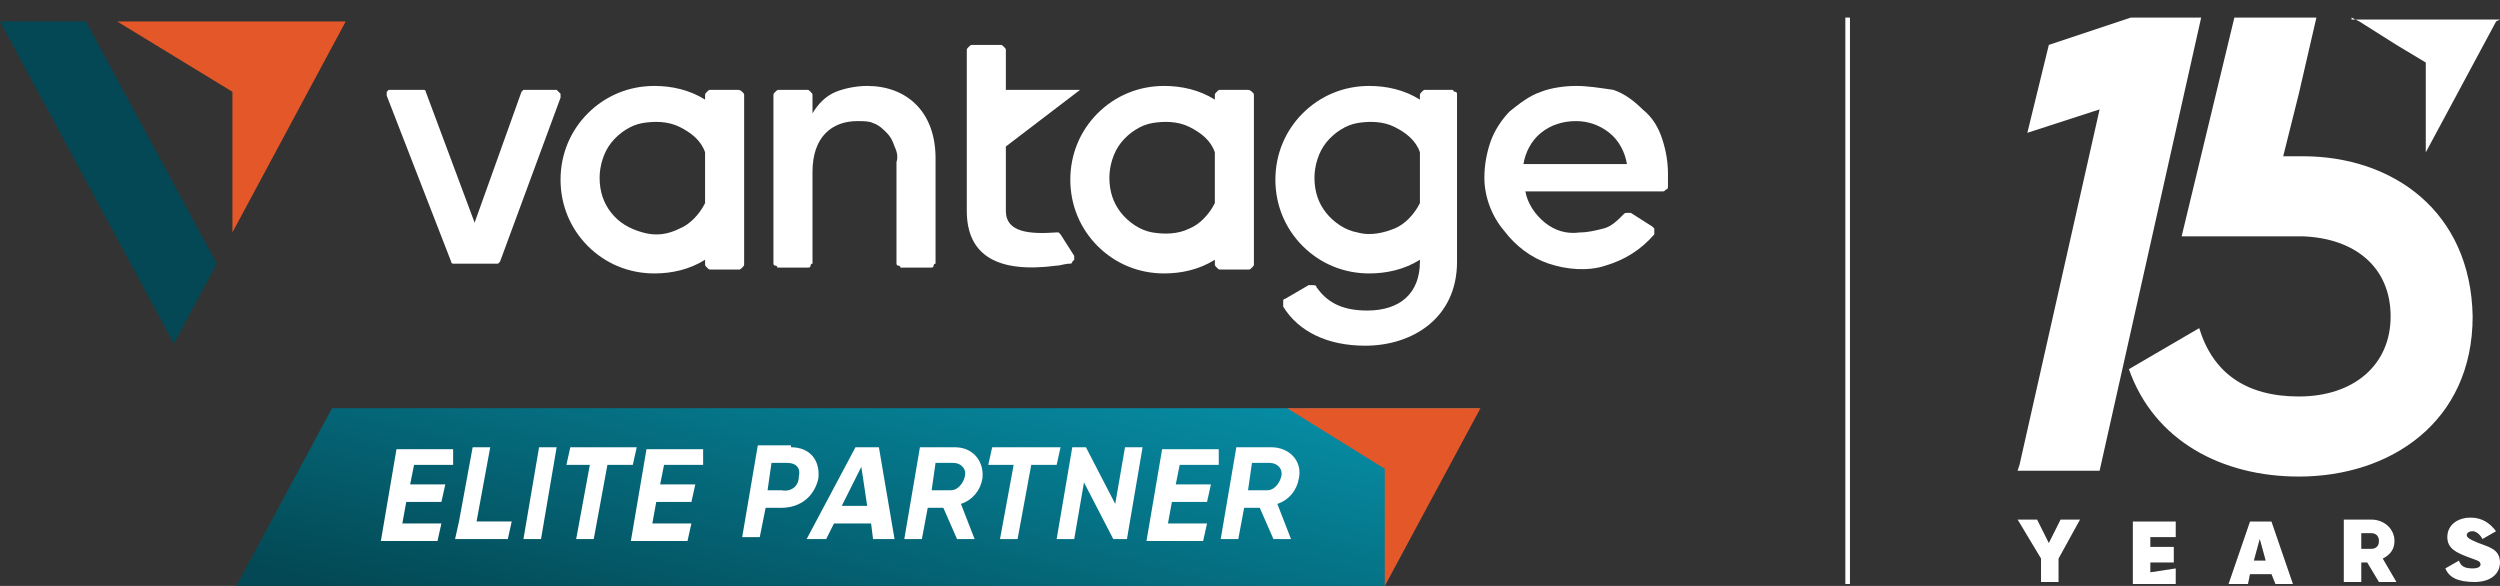 <?xml version="1.0" encoding="utf-8"?>
<!-- Generator: Adobe Illustrator 27.0.0, SVG Export Plug-In . SVG Version: 6.00 Build 0)  -->
<svg version="1.1" id="图层_1" xmlns="http://www.w3.org/2000/svg" xmlns:xlink="http://www.w3.org/1999/xlink" x="0px" y="0px"
	 viewBox="0 0 128 30" style="enable-background:new 0 0 128 30;" xml:space="preserve">
<rect x="0" y="0" width="128" height="30" fill="#333333" stroke="none"/>
<style type="text/css">
	.st0{fill:url(#SVGID_1_);}
	.st1{fill:#E35728;}
	.st2{fill:#FFFFFF;}
	.st3{fill:#034854;}
	.st4{fill:#FFFFFF;stroke:#FFFFFF;stroke-width:0.236;}
</style>
<linearGradient id="SVGID_1_" gradientUnits="userSpaceOnUse" x1="41.241" y1="-4.126" x2="47.661" y2="21.746" gradientTransform="matrix(1 0 0 -1 0 32)">
	<stop  offset="0" style="stop-color:#034854"/>
	<stop  offset="1" style="stop-color:#079FBA"/>
</linearGradient>
<path class="st0" d="M75.7,20.9H22.6H17l-4.9,9.1h15.5h36h7.3L75.7,20.9z"/>
<path class="st1" d="M65.9,20.9h9.9l-4.9,9.1v-6L65.9,20.9z"/>
<path class="st2" d="M66.5,24.5c-0.1,0.6-0.5,1.1-1.1,1.3l0.7,1.8h-0.9L64.5,26h-0.8l-0.3,1.6h-0.9l0.8-4.7h1.8
	C66,22.9,66.7,23.6,66.5,24.5z M65.6,24.4c0.1-0.4-0.2-0.7-0.6-0.7h-0.9l-0.2,1.4h1C65.2,25.1,65.5,24.8,65.6,24.4z"/>
<path class="st2" d="M62.4,23.8h-2l-0.2,1H62l-0.2,0.9h-1.8l-0.2,1.1h2l-0.2,0.9h-2.9l0.8-4.7h2.9L62.4,23.8z"/>
<path class="st2" d="M54.1,27.6l0.8-4.7h0.7l1.5,2.9l0.5-2.9h0.9l-0.8,4.7h-0.7l-1.5-2.9l-0.5,2.9H54.1z"/>
<path class="st2" d="M54.3,22.9l-0.2,0.9h-1.3l-0.7,3.8h-0.9l0.7-3.8h-1.3l0.2-0.9H54.3z"/>
<path class="st2" d="M50.3,24.5c-0.1,0.6-0.5,1.1-1.1,1.3l0.7,1.8h-0.9L48.3,26h-0.8l-0.3,1.6h-0.9l0.8-4.7h1.8
	C49.8,22.9,50.4,23.6,50.3,24.5z M49.4,24.4c0.1-0.4-0.2-0.7-0.6-0.7h-0.9l-0.2,1.4h1C49,25.1,49.3,24.8,49.4,24.4z"/>
<path class="st2" d="M44.7,27.6l-0.1-0.8h-1.9l-0.4,0.8h-1l2.5-4.7h1.2l0.8,4.7H44.7z M43.1,25.9h1.3l-0.3-2L43.1,25.9z"/>
<path class="st2" d="M40.5,22.9c1,0,1.5,0.7,1.4,1.6C41.7,25.4,41,26,40,26h-0.8l-0.3,1.5H38l0.8-4.7H40.5z M40.9,24.4
	c0.1-0.4-0.1-0.7-0.6-0.7h-0.8l-0.2,1.4H40C40.5,25.2,40.9,24.9,40.9,24.4z"/>
<path class="st2" d="M36,23.8h-2l-0.2,1h1.8l-0.2,0.9h-1.8l-0.2,1.1h2l-0.2,0.9h-2.9l0.8-4.7h2.9L36,23.8z"/>
<path class="st2" d="M32.6,22.9l-0.2,0.9h-1.3l-0.7,3.8h-0.9l0.7-3.8H29l0.2-0.9H32.6z"/>
<path class="st2" d="M27.6,22.9h0.9l-0.8,4.7h-0.9L27.6,22.9z"/>
<path class="st2" d="M24.4,26.7h1.8l-0.2,0.9h-2.7l0.2-0.9l0.7-3.8h0.9L24.4,26.7z"/>
<path class="st2" d="M23.2,23.8h-2l-0.2,1h1.8l-0.2,0.9h-1.8l-0.2,1.1h2l-0.2,0.9h-2.9l0.8-4.7h2.9L23.2,23.8z"/>
<path class="st2" d="M28.5,4.6h-1.5c-0.1,0-0.1,0-0.2,0c0,0-0.1,0.1-0.1,0.1l-2.4,6.7l-2.5-6.7c0-0.1-0.1-0.1-0.1-0.1
	c0,0-0.1,0-0.2,0H20c0,0-0.1,0-0.1,0c0,0-0.1,0.1-0.1,0.1c0,0,0,0.1,0,0.1c0,0,0,0.1,0,0.1l3.3,8.5c0,0.1,0.1,0.1,0.1,0.1
	c0,0,0.1,0,0.2,0h1.9c0.1,0,0.1,0,0.2,0c0,0,0.1-0.1,0.1-0.1L28.7,5c0,0,0-0.1,0-0.1c0,0,0-0.1,0-0.1c0,0-0.1-0.1-0.1-0.1
	C28.5,4.6,28.5,4.6,28.5,4.6L28.5,4.6z"/>
<path class="st2" d="M44.4,4.4c-0.5,0-1.1,0.1-1.6,0.3c-0.5,0.2-0.9,0.6-1.2,1.1V4.9c0-0.1,0-0.1-0.1-0.2c-0.1-0.1-0.1-0.1-0.2-0.1
	h-1.4c-0.1,0-0.1,0-0.2,0.1c-0.1,0.1-0.1,0.1-0.1,0.2v8.5c0,0,0,0.1,0,0.1c0,0,0,0.1,0.1,0.1c0,0,0.1,0,0.1,0.1c0,0,0.1,0,0.1,0h1.4
	c0,0,0.1,0,0.1,0c0,0,0.1,0,0.1-0.1c0,0,0-0.1,0.1-0.1c0,0,0-0.1,0-0.1V8.8c0-1.8,1-2.6,2.3-2.6c0.3,0,0.6,0,0.8,0.1
	c0.3,0.1,0.5,0.3,0.7,0.5c0.2,0.2,0.3,0.4,0.4,0.7C45.9,7.7,46,8,45.9,8.3v5.1c0,0,0,0.1,0,0.1c0,0,0,0.1,0.1,0.1c0,0,0.1,0,0.1,0.1
	c0,0,0.1,0,0.1,0h1.4c0,0,0.1,0,0.1,0c0,0,0.1,0,0.1-0.1c0,0,0-0.1,0.1-0.1c0,0,0-0.1,0-0.1V8.1C47.9,5.7,46.4,4.4,44.4,4.4z"/>
<path class="st2" d="M80.7,4.4c-0.6,0-1.3,0.1-1.8,0.3c-0.6,0.2-1.1,0.6-1.6,1c-0.4,0.4-0.8,1-1,1.6c-0.2,0.6-0.3,1.2-0.3,1.8
	c0,1,0.4,2,1,2.7c0.6,0.8,1.4,1.4,2.3,1.7c0.9,0.3,2,0.4,2.9,0.1c1-0.3,1.8-0.8,2.5-1.6c0,0,0-0.1,0-0.1c0,0,0-0.1,0-0.1
	c0,0,0-0.1,0-0.1c0,0-0.1-0.1-0.1-0.1l-1.1-0.7c-0.1,0-0.1,0-0.2,0c-0.1,0-0.1,0-0.2,0.1c-0.3,0.3-0.6,0.6-1,0.7s-0.8,0.2-1.2,0.2
	c-0.7,0.1-1.3-0.1-1.8-0.5c-0.5-0.4-0.9-1-1-1.6h7c0.1,0,0.1,0,0.2-0.1c0.1,0,0.1-0.1,0.1-0.2c0-0.2,0-0.4,0-0.6
	c0-0.6-0.1-1.2-0.3-1.8c-0.2-0.6-0.5-1.1-1-1.5c-0.4-0.4-0.9-0.8-1.5-1C81.9,4.5,81.3,4.4,80.7,4.4L80.7,4.4z M78,8.4
	c0.1-0.6,0.4-1.2,0.9-1.6c0.5-0.4,1.1-0.6,1.8-0.6c0.6,0,1.2,0.2,1.7,0.6c0.5,0.4,0.8,1,0.9,1.6H78z"/>
<path class="st2" d="M37.8,4.6h-1.4c-0.1,0-0.1,0-0.2,0.1c-0.1,0.1-0.1,0.1-0.1,0.2v0.2c-0.8-0.5-1.7-0.7-2.6-0.7
	c-1.3,0-2.5,0.5-3.4,1.4s-1.4,2.1-1.4,3.4c0,1.3,0.5,2.5,1.4,3.4s2.1,1.4,3.4,1.4c0.9,0,1.8-0.2,2.6-0.7v0.2c0,0.1,0,0.1,0.1,0.2
	c0.1,0.1,0.1,0.1,0.2,0.1h1.4c0.1,0,0.1,0,0.2-0.1c0.1-0.1,0.1-0.1,0.1-0.2V4.9c0-0.1,0-0.1-0.1-0.2C37.9,4.6,37.8,4.6,37.8,4.6z
	 M36.1,10.4c-0.3,0.6-0.8,1.1-1.3,1.3c-0.6,0.3-1.2,0.4-1.9,0.2s-1.2-0.5-1.6-1c-0.4-0.5-0.6-1.1-0.6-1.8c0-0.6,0.2-1.3,0.6-1.8
	c0.4-0.5,1-0.9,1.6-1c0.6-0.1,1.3-0.1,1.9,0.2c0.6,0.3,1.1,0.7,1.3,1.3V10.4z"/>
<path class="st2" d="M63.9,4.6h-1.4c-0.1,0-0.1,0-0.2,0.1c-0.1,0.1-0.1,0.1-0.1,0.2v0.2c-0.8-0.5-1.7-0.7-2.6-0.7
	c-1.3,0-2.5,0.5-3.4,1.4s-1.4,2.1-1.4,3.4c0,1.3,0.5,2.5,1.4,3.4s2.1,1.4,3.4,1.4c0.9,0,1.8-0.2,2.6-0.7v0.2c0,0.1,0,0.1,0.1,0.2
	c0.1,0.1,0.1,0.1,0.2,0.1h1.4c0.1,0,0.1,0,0.2-0.1c0.1-0.1,0.1-0.1,0.1-0.2V4.9c0-0.1,0-0.1-0.1-0.2C64,4.6,63.9,4.6,63.9,4.6z
	 M62.2,10.4c-0.3,0.6-0.8,1.1-1.3,1.3C60.3,12,59.6,12,59,11.9c-0.6-0.1-1.2-0.5-1.6-1c-0.4-0.5-0.6-1.1-0.6-1.8
	c0-0.6,0.2-1.3,0.6-1.8c0.4-0.5,1-0.9,1.6-1c0.6-0.1,1.3-0.1,1.9,0.2c0.6,0.3,1.1,0.7,1.3,1.3V10.4z"/>
<path class="st2" d="M74.4,4.6H73c-0.1,0-0.1,0-0.2,0.1c-0.1,0.1-0.1,0.1-0.1,0.2v0.2c-0.8-0.5-1.7-0.7-2.6-0.7
	c-1.3,0-2.5,0.5-3.4,1.4c-0.9,0.9-1.4,2.1-1.4,3.4c0,1.3,0.5,2.5,1.4,3.4c0.9,0.9,2.1,1.4,3.4,1.4c0.9,0,1.8-0.2,2.6-0.7v0.1
	c0,1.6-1,2.5-2.7,2.5c-1.4,0-2.1-0.5-2.6-1.2c0-0.1-0.1-0.1-0.2-0.1s-0.1,0-0.2,0l-1.2,0.7c0,0-0.1,0-0.1,0.1c0,0,0,0.1,0,0.1
	c0,0,0,0.1,0,0.1c0,0,0,0.1,0,0.1c0.8,1.3,2.3,2,4.2,2c2.4,0,4.7-1.4,4.7-4.3V4.9c0,0,0-0.1,0-0.1c0,0,0-0.1-0.1-0.1
	c0,0-0.1,0-0.1-0.1S74.4,4.6,74.4,4.6L74.4,4.6z M72.7,10.4c-0.3,0.6-0.8,1.1-1.3,1.3s-1.2,0.4-1.9,0.2c-0.6-0.1-1.2-0.5-1.6-1
	c-0.4-0.5-0.6-1.1-0.6-1.8c0-0.6,0.2-1.3,0.6-1.8c0.4-0.5,1-0.9,1.6-1c0.6-0.1,1.3-0.1,1.9,0.2c0.6,0.3,1.1,0.7,1.3,1.3V10.4z"/>
<path class="st2" d="M54.3,12c0,0-0.1-0.1-0.1-0.1c0,0-0.1,0-0.1,0c-1.4,0.1-2.6,0-2.6-1.1V7.5l3.8-2.9h-3.8v-2c0-0.1,0-0.1-0.1-0.2
	c-0.1-0.1-0.1-0.1-0.2-0.1h-1.4c-0.1,0-0.1,0-0.2,0.1c-0.1,0.1-0.1,0.1-0.1,0.2v8.2c0,2.3,1.6,3.2,4.6,2.8c0.2,0,0.4-0.1,0.7-0.1
	c0,0,0.1,0,0.1-0.1c0,0,0.1-0.1,0.1-0.1c0,0,0-0.1,0-0.1c0,0,0-0.1,0-0.1L54.3,12z"/>
<path class="st3" d="M0,1.1h4.4l6.7,12.4l-2.2,4.1L0,1.1z"/>
<path class="st1" d="M6,1.1h11.7l-5.8,10.8V4.7L6,1.1z"/>
<line class="st4" x1="94.6" y1="0.9" x2="94.6" y2="29.9"/>
<path class="st2" d="M117.9,8h-1l0.8-3.2l0.9-3.9h-4.2l-2.7,11.2h6.2v0c2.7,0.1,4.5,1.6,4.5,4.1c0,2.5-1.9,4.1-4.7,4.1
	c-2.7,0-4.4-1.2-5.1-3.5l-3.6,2.1c1.3,3.7,4.8,5.5,8.7,5.5c4.7,0,8.9-2.8,8.9-8.2C126.5,10.8,122.5,8,117.9,8L117.9,8z"/>
<path class="st2" d="M120.4,0.9l0.2,0.1l0.2,0.1l1.9,1.2l1.5,0.9v4.6l3.6-6.7L128,1l0,0H120.4z"/>
<path class="st2" d="M109.1,0.9l-4.2,1.4l-1.1,4.5l3.7-1.2l-4.1,18.2l-0.1,0.3h4.2l5.2-23.2H109.1z"/>
<path d="M105.4,28.6v1.2h-0.9v-1.2l-1.2-2h1l0.6,1.2l0.6-1.2h1L105.4,28.6L105.4,28.6z"/>
<path d="M111.4,29.1v0.8h-2.2v-3.2h2.2v0.8h-1.3v0.5h1.2v0.8h-1.2v0.5L111.4,29.1L111.4,29.1z"/>
<path d="M116.3,29.4h-1.1l-0.1,0.5h-1l1.1-3.2h1.1l1.1,3.2h-0.9L116.3,29.4z M116,28.7l-0.3-1.1l-0.3,1.1H116z"/>
<path d="M121.2,28.8h-0.3v1H120v-3.2h1.4c0.7,0,1.2,0.5,1.2,1.1c0,0.4-0.2,0.7-0.6,0.9l0.7,1.2h-0.9L121.2,28.8L121.2,28.8z
	 M120.9,28.1h0.5c0.2,0,0.4-0.1,0.4-0.4c0-0.2-0.1-0.4-0.4-0.4h-0.5V28.1L120.9,28.1z"/>
<path d="M125.2,29.1l0.7-0.4c0.1,0.3,0.3,0.4,0.7,0.4c0.3,0,0.4-0.1,0.4-0.2c0-0.2-0.2-0.2-0.7-0.4c-0.5-0.2-1-0.4-1-1
	c0-0.6,0.5-1,1.2-1c0.6,0,1,0.3,1.3,0.7l-0.7,0.4c-0.1-0.2-0.3-0.4-0.5-0.4c-0.2,0-0.3,0.1-0.3,0.2c0,0.1,0.1,0.2,0.6,0.4
	c0.5,0.2,1.1,0.3,1.1,1c0,0.6-0.5,1-1.3,1S125.4,29.6,125.2,29.1L125.2,29.1z"/>
<path class="st2" d="M105.4,28.6v1.2h-0.9v-1.2l-1.2-2h1l0.6,1.2l0.6-1.2h1L105.4,28.6L105.4,28.6z"/>
<path class="st2" d="M111.4,29.1v0.8h-2.2v-3.2h2.2v0.8h-1.3v0.5h1.2v0.8h-1.2v0.5L111.4,29.1L111.4,29.1z"/>
<path class="st2" d="M116.3,29.4h-1.1l-0.1,0.5h-1l1.1-3.2h1.1l1.1,3.2h-0.9L116.3,29.4z M116,28.7l-0.3-1.1l-0.3,1.1H116z"/>
<path class="st2" d="M121.2,28.8h-0.3v1H120v-3.2h1.4c0.7,0,1.2,0.5,1.2,1.1c0,0.4-0.2,0.7-0.6,0.9l0.7,1.2h-0.9L121.2,28.8
	L121.2,28.8z M120.9,28.1h0.5c0.2,0,0.4-0.1,0.4-0.4c0-0.2-0.1-0.4-0.4-0.4h-0.5V28.1L120.9,28.1z"/>
<path class="st2" d="M125.2,29.1l0.7-0.4c0.1,0.3,0.3,0.4,0.7,0.4c0.3,0,0.4-0.1,0.4-0.2c0-0.2-0.2-0.2-0.7-0.4c-0.5-0.2-1-0.4-1-1
	c0-0.6,0.5-1,1.2-1c0.6,0,1,0.3,1.3,0.7l-0.7,0.4c-0.1-0.2-0.3-0.4-0.5-0.4c-0.2,0-0.3,0.1-0.3,0.2c0,0.1,0.1,0.2,0.6,0.4
	c0.5,0.2,1.1,0.3,1.1,1c0,0.6-0.5,1-1.3,1S125.4,29.6,125.2,29.1L125.2,29.1z"/>
</svg>
